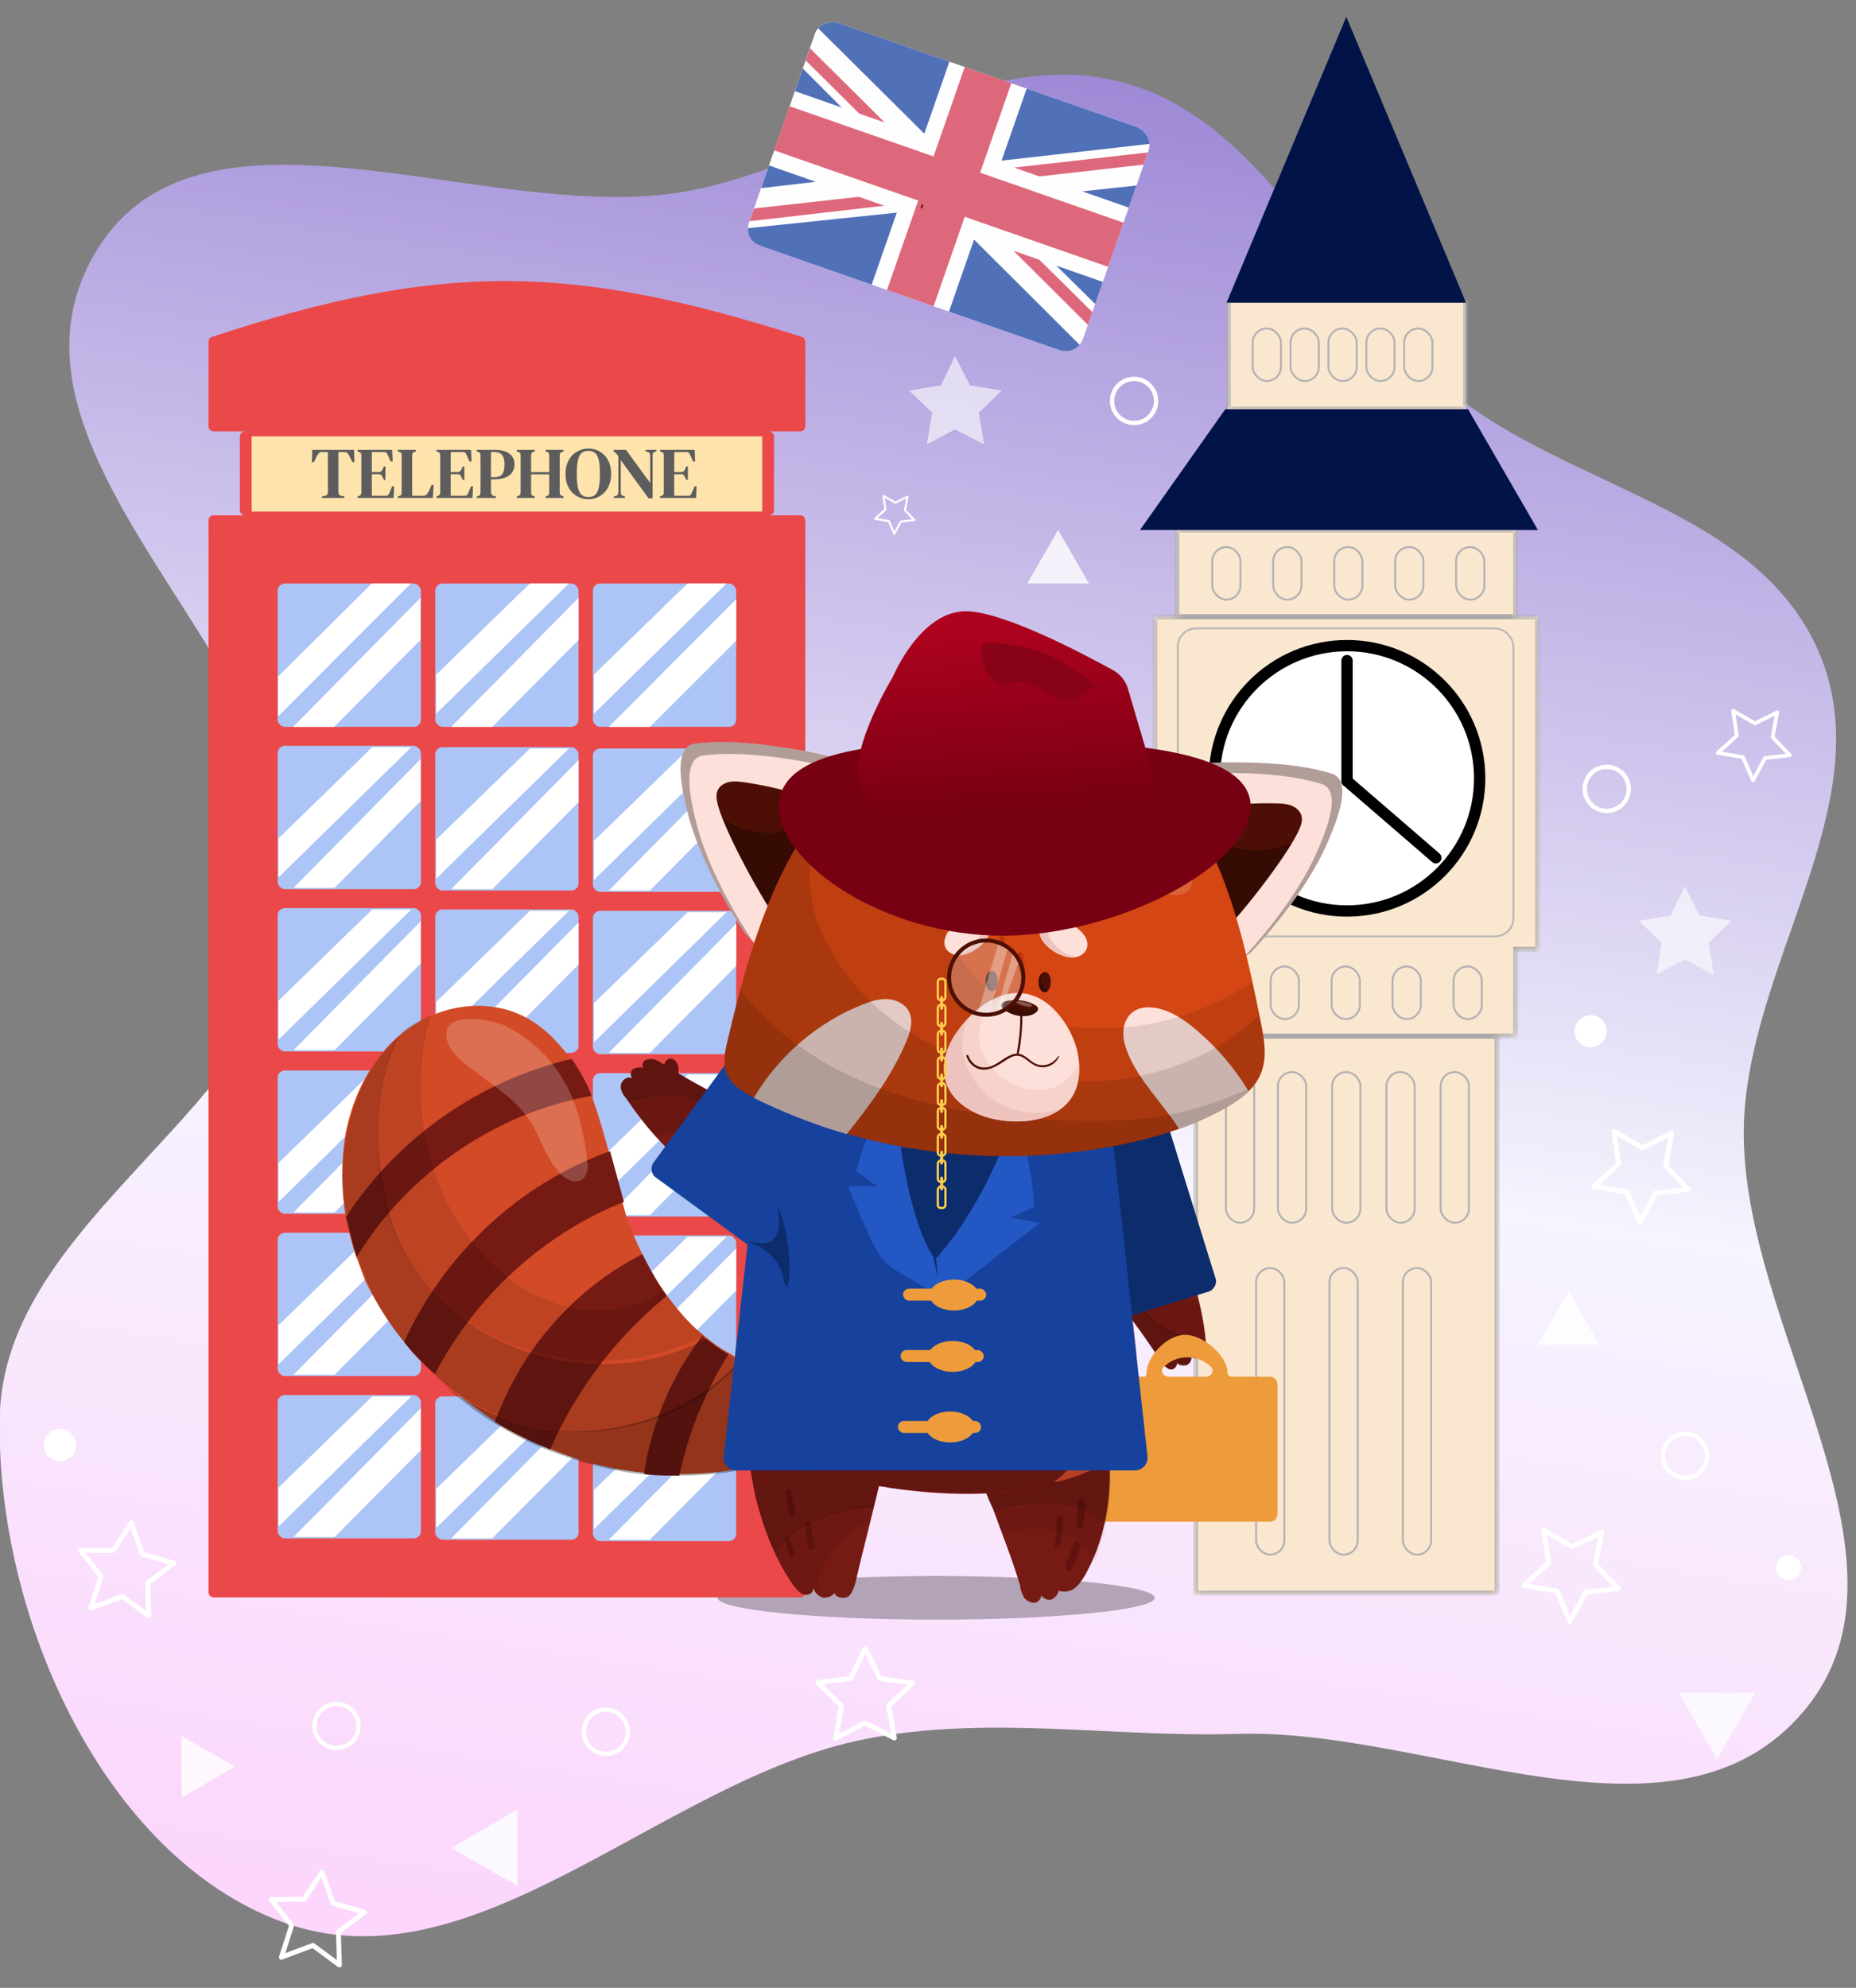 <svg width="297" height="318" viewBox="0 0 297 318" fill="none" xmlns="http://www.w3.org/2000/svg">
<rect x="0" y="0" width="297" height="318" fill="#808080" stroke="none"/>
<g clip-path="url(#clip0_690_11)">
<path fill-rule="evenodd" clip-rule="evenodd" d="M179.455 13.129C202.746 19.191 213.216 47.099 232.067 62.601C251.262 78.385 281.958 81.452 291.417 105.199C300.848 128.876 279.455 154.68 279.045 180.536C278.542 212.354 308.849 249.552 288.751 273.605C268.221 298.173 228.864 276.435 198.127 277.376C177.889 277.995 158.404 274.284 138.445 278.206C106.041 284.573 75.944 318.851 45.102 307.444C16.715 296.945 -0.53 258.96 -0.053 226.983C0.432 194.537 44.964 177.096 47.532 144.72C50.473 107.649 -2.954 73.917 14.666 41.45C30.844 11.64 77.493 36.166 109.422 30.678C133.484 26.543 155.946 7.01 179.455 13.129Z" fill="url(#paint0_linear_690_11)"/>
<ellipse cx="149.8" cy="255.606" rx="34.974" ry="3.49" fill="#B2A3B7"/>
<path fill-rule="evenodd" clip-rule="evenodd" d="M128.869 54.671C128.869 54.317 128.633 54.002 128.296 53.894C91.555 42.175 70.677 41.801 33.932 53.891C33.598 54.001 33.366 54.314 33.366 54.665V68.187C33.366 68.636 33.731 69 34.18 69H128.055C128.504 69 128.869 68.636 128.869 68.187V54.671ZM38.382 69.819C38.382 69.369 38.746 69.005 39.196 69.005H123.039C123.489 69.005 123.853 69.369 123.853 69.819V81.625C123.853 82.074 123.489 82.438 123.039 82.438H39.196C38.746 82.438 38.382 82.074 38.382 81.625V69.819ZM33.366 83.252C33.366 82.803 33.73 82.438 34.18 82.438H128.055C128.504 82.438 128.869 82.803 128.869 83.252V254.723C128.869 255.172 128.504 255.536 128.055 255.536H34.18C33.73 255.536 33.366 255.172 33.366 254.723V83.252Z" fill="#EB4849"/>
<rect x="44.426" y="93.348" width="22.933" height="22.933" rx="1.164" fill="#ACC5F6"/>
<rect x="69.65" y="93.348" width="22.933" height="22.933" rx="1.164" fill="#ACC5F6"/>
<rect x="94.875" y="93.348" width="22.933" height="22.933" rx="1.164" fill="#ACC5F6"/>
<rect x="44.426" y="119.31" width="22.933" height="22.933" rx="1.164" fill="#ACC5F6"/>
<rect x="69.65" y="119.527" width="22.933" height="22.933" rx="1.164" fill="#ACC5F6"/>
<rect x="94.875" y="119.744" width="22.933" height="22.933" rx="1.164" fill="#ACC5F6"/>
<rect x="44.426" y="145.274" width="22.933" height="22.933" rx="1.164" fill="#ACC5F6"/>
<rect x="69.65" y="145.491" width="22.933" height="22.933" rx="1.164" fill="#ACC5F6"/>
<rect x="94.875" y="145.707" width="22.933" height="22.933" rx="1.164" fill="#ACC5F6"/>
<rect x="44.426" y="171.244" width="22.933" height="22.933" rx="1.164" fill="#ACC5F6"/>
<rect x="69.65" y="171.459" width="22.933" height="22.933" rx="1.164" fill="#ACC5F6"/>
<rect x="94.875" y="171.676" width="22.933" height="22.933" rx="1.164" fill="#ACC5F6"/>
<rect x="44.426" y="197.206" width="22.933" height="22.933" rx="1.164" fill="#ACC5F6"/>
<rect x="69.65" y="197.423" width="22.933" height="22.933" rx="1.164" fill="#ACC5F6"/>
<rect x="94.875" y="197.639" width="22.933" height="22.933" rx="1.164" fill="#ACC5F6"/>
<rect x="44.426" y="223.169" width="22.933" height="22.933" rx="1.164" fill="#ACC5F6"/>
<rect x="69.65" y="223.385" width="22.933" height="22.933" rx="1.164" fill="#ACC5F6"/>
<rect x="94.875" y="223.603" width="22.933" height="22.933" rx="1.164" fill="#ACC5F6"/>
<path d="M44.504 108.224L59.493 93.348H65.739L44.504 114.6V108.224Z" fill="white"/>
<path d="M46.9 116.281L67.281 95.64V102.366L53.47 116.281H46.9Z" fill="white"/>
<path d="M69.806 107.921L84.795 93.348H91.041L69.806 114.167V107.921Z" fill="white"/>
<path d="M72.201 116.281L92.582 95.64V102.366L78.771 116.281H72.201Z" fill="white"/>
<path d="M95.03 107.921L110.02 93.348H116.265L95.03 114.167V107.921Z" fill="white"/>
<path d="M97.427 116.281L117.808 95.856V102.512L103.996 116.281H97.427Z" fill="white"/>
<path d="M44.582 134.1L59.571 119.527H65.817L44.582 140.346V134.1Z" fill="white"/>
<path d="M46.978 142.028L67.359 121.387V128.113L53.548 142.028H46.978Z" fill="white"/>
<path d="M69.806 134.317L84.795 119.744H91.041L69.806 140.563V134.317Z" fill="white"/>
<path d="M72.201 142.244L92.582 121.603V128.329L78.771 142.244H72.201Z" fill="white"/>
<path d="M95.03 134.534L110.02 119.961H116.265L95.03 140.78V134.534Z" fill="white"/>
<path d="M97.427 142.461L117.808 121.82V128.546L103.996 142.461H97.427Z" fill="white"/>
<path d="M44.582 160.064L59.571 145.491H65.817L44.582 166.31V160.064Z" fill="white"/>
<path d="M46.978 167.991L67.359 147.35V154.076L53.548 167.991H46.978Z" fill="white"/>
<path d="M69.806 160.28L84.795 145.707H91.041L69.806 166.526V160.28Z" fill="white"/>
<path d="M72.201 168.208L92.582 147.567V154.293L78.771 168.208H72.201Z" fill="white"/>
<path d="M95.03 160.497L110.02 145.924H116.265L95.03 166.743V160.497Z" fill="white"/>
<path d="M97.427 168.424L117.808 147.783V154.509L103.996 168.424H97.427Z" fill="white"/>
<path d="M44.582 186.032L59.571 171.459H65.817L44.582 192.278V186.032Z" fill="white"/>
<path d="M46.978 193.959L67.359 173.318V180.044L53.548 193.959H46.978Z" fill="white"/>
<path d="M69.806 186.249L84.795 171.676H91.041L69.806 192.495V186.249Z" fill="white"/>
<path d="M72.201 194.177L92.582 173.536V180.262L78.771 194.177H72.201Z" fill="white"/>
<path d="M95.03 186.466L110.02 171.893H116.265L95.03 192.712V186.466Z" fill="white"/>
<path d="M97.427 194.392L117.808 173.751V180.477L103.996 194.392H97.427Z" fill="white"/>
<path d="M44.582 211.996L59.571 197.423H65.817L44.582 218.242V211.996Z" fill="white"/>
<path d="M46.978 219.923L67.359 199.282V206.008L53.548 219.923H46.978Z" fill="white"/>
<path d="M69.806 212.212L84.795 197.639H91.041L69.806 218.458V212.212Z" fill="white"/>
<path d="M72.201 220.139L92.582 199.498V206.224L78.771 220.139H72.201Z" fill="white"/>
<path d="M95.03 212.429L110.02 197.856H116.265L95.03 218.675V212.429Z" fill="white"/>
<path d="M97.427 220.356L117.808 199.716V206.442L103.996 220.356H97.427Z" fill="white"/>
<path d="M44.582 237.959L59.571 223.385H65.817L44.582 244.204V237.959Z" fill="white"/>
<path d="M46.978 245.885L67.359 225.244V231.97L53.548 245.885H46.978Z" fill="white"/>
<path d="M69.806 238.176L84.795 223.603H91.041L69.806 244.422V238.176Z" fill="white"/>
<path d="M72.201 246.103L92.582 225.462V232.188L78.771 246.103H72.201Z" fill="white"/>
<path d="M95.03 238.392L110.02 223.819H116.265L95.03 244.638V238.392Z" fill="white"/>
<path d="M97.427 246.319L117.808 225.678V232.404L103.996 246.319H97.427Z" fill="white"/>
<rect x="40.268" y="69.797" width="81.7" height="12.034" fill="#FFE3AD"/>
<path d="M51.519 79.663V79.418L51.984 79.325C52.31 79.255 52.473 79.065 52.473 78.754V75.576C52.473 75.032 52.473 74.489 52.473 73.945C52.473 73.402 52.469 72.859 52.462 72.315H51.542C51.293 72.315 51.111 72.381 50.995 72.513C50.878 72.645 50.762 72.832 50.645 73.072L50.238 73.934H49.912L49.97 71.966H56.654L56.712 73.934H56.386L55.978 73.072C55.862 72.832 55.745 72.645 55.629 72.513C55.512 72.381 55.33 72.315 55.081 72.315H54.15V78.754C54.15 79.073 54.313 79.263 54.639 79.325L55.117 79.418V79.663H51.519ZM57.213 79.663V79.418L57.446 79.337C57.585 79.298 57.682 79.232 57.737 79.139C57.791 79.038 57.822 78.902 57.83 78.731V72.874C57.822 72.711 57.795 72.587 57.748 72.501C57.702 72.408 57.605 72.338 57.457 72.292L57.213 72.21V71.966H62.755L62.837 73.829H62.511L62.045 72.781C61.983 72.633 61.913 72.521 61.835 72.443C61.758 72.358 61.641 72.315 61.486 72.315H59.507C59.499 72.796 59.495 73.293 59.495 73.806C59.495 74.31 59.495 74.881 59.495 75.517H60.648C60.803 75.517 60.919 75.478 60.997 75.401C61.082 75.316 61.16 75.203 61.23 75.063L61.428 74.621H61.684V76.775H61.428L61.218 76.332C61.156 76.193 61.086 76.08 61.009 75.995C60.931 75.909 60.815 75.867 60.659 75.867H59.495C59.495 76.426 59.495 76.907 59.495 77.311C59.495 77.714 59.495 78.075 59.495 78.393C59.503 78.704 59.507 79.01 59.507 79.313H61.742C61.897 79.313 62.018 79.275 62.103 79.197C62.188 79.111 62.258 78.995 62.313 78.847L62.743 77.8H63.07L62.988 79.663H57.213ZM63.66 79.663V79.418L63.893 79.348C64.056 79.294 64.161 79.224 64.207 79.139C64.254 79.046 64.277 78.917 64.277 78.754V72.862C64.277 72.707 64.254 72.587 64.207 72.501C64.161 72.408 64.06 72.335 63.905 72.28L63.66 72.21V71.966H66.548V72.21L66.326 72.28C66.179 72.335 66.078 72.408 66.024 72.501C65.977 72.595 65.954 72.723 65.954 72.886V79.313H67.666C67.93 79.313 68.127 79.247 68.259 79.115C68.391 78.983 68.516 78.793 68.632 78.545L69.063 77.578H69.389L69.272 79.663H63.66ZM69.835 79.663V79.418L70.067 79.337C70.207 79.298 70.304 79.232 70.359 79.139C70.413 79.038 70.444 78.902 70.452 78.731V72.874C70.444 72.711 70.417 72.587 70.37 72.501C70.324 72.408 70.227 72.338 70.079 72.292L69.835 72.21V71.966H75.377L75.459 73.829H75.133L74.667 72.781C74.605 72.633 74.535 72.521 74.457 72.443C74.38 72.358 74.263 72.315 74.108 72.315H72.128C72.121 72.796 72.117 73.293 72.117 73.806C72.117 74.31 72.117 74.881 72.117 75.517H73.269C73.425 75.517 73.541 75.478 73.619 75.401C73.704 75.316 73.782 75.203 73.852 75.063L74.05 74.621H74.306V76.775H74.05L73.84 76.332C73.778 76.193 73.708 76.08 73.63 75.995C73.553 75.909 73.436 75.867 73.281 75.867H72.117C72.117 76.426 72.117 76.907 72.117 77.311C72.117 77.714 72.117 78.075 72.117 78.393C72.124 78.704 72.128 79.01 72.128 79.313H74.364C74.519 79.313 74.64 79.275 74.725 79.197C74.81 79.111 74.88 78.995 74.935 78.847L75.365 77.8H75.692L75.61 79.663H69.835ZM76.282 79.663V79.418L76.515 79.36C76.67 79.313 76.771 79.243 76.818 79.15C76.864 79.057 76.887 78.929 76.887 78.766C76.895 78.323 76.899 77.877 76.899 77.427C76.899 76.969 76.899 76.511 76.899 76.053V75.576C76.899 75.125 76.899 74.675 76.899 74.225C76.899 73.775 76.895 73.324 76.887 72.874C76.887 72.711 76.86 72.587 76.806 72.501C76.759 72.408 76.658 72.335 76.503 72.28L76.282 72.21V71.966H79.088C80.222 71.966 81.044 72.179 81.557 72.606C82.077 73.025 82.337 73.581 82.337 74.271C82.337 74.706 82.228 75.11 82.011 75.482C81.801 75.847 81.452 76.138 80.963 76.356C80.474 76.573 79.814 76.682 78.983 76.682H78.564C78.564 77.008 78.564 77.345 78.564 77.695C78.564 78.036 78.568 78.386 78.576 78.743C78.576 79.061 78.719 79.255 79.007 79.325L79.356 79.418V79.663H76.282ZM78.564 76.344H79.053C79.441 76.344 79.756 76.286 79.996 76.169C80.245 76.045 80.427 75.836 80.544 75.541C80.668 75.246 80.73 74.838 80.73 74.318C80.73 73.798 80.664 73.394 80.532 73.107C80.408 72.812 80.218 72.606 79.962 72.49C79.705 72.366 79.387 72.304 79.007 72.304H78.576C78.568 72.839 78.564 73.383 78.564 73.934C78.564 74.477 78.564 75.024 78.564 75.576V76.344ZM82.695 79.663V79.418L82.916 79.348C83.072 79.294 83.177 79.224 83.231 79.139C83.285 79.046 83.312 78.921 83.312 78.766V72.874C83.312 72.719 83.285 72.595 83.231 72.501C83.184 72.408 83.083 72.335 82.928 72.28L82.695 72.21V71.966H85.571V72.21L85.373 72.269C85.226 72.323 85.125 72.397 85.071 72.49C85.016 72.575 84.989 72.696 84.989 72.851V75.529H87.888V72.851C87.888 72.696 87.861 72.575 87.807 72.49C87.753 72.397 87.648 72.323 87.493 72.269L87.306 72.21V71.966H90.182V72.21L89.961 72.28C89.814 72.335 89.709 72.408 89.647 72.501C89.592 72.587 89.565 72.707 89.565 72.862V78.766C89.565 78.921 89.592 79.046 89.647 79.139C89.709 79.224 89.814 79.294 89.961 79.348L90.182 79.418V79.663H87.306V79.418L87.493 79.36C87.648 79.305 87.753 79.236 87.807 79.15C87.861 79.057 87.888 78.933 87.888 78.778V75.878H84.989V78.778C84.989 78.933 85.016 79.057 85.071 79.15C85.133 79.236 85.237 79.305 85.385 79.36L85.571 79.418V79.663H82.695ZM94.151 79.861C93.678 79.861 93.224 79.775 92.789 79.604C92.354 79.434 91.962 79.181 91.613 78.847C91.272 78.506 91 78.083 90.798 77.578C90.596 77.074 90.495 76.484 90.495 75.808C90.495 75.149 90.596 74.566 90.798 74.062C91 73.557 91.272 73.134 91.613 72.793C91.962 72.451 92.354 72.195 92.789 72.024C93.232 71.846 93.686 71.756 94.151 71.756C94.617 71.756 95.067 71.842 95.502 72.013C95.945 72.183 96.337 72.439 96.678 72.781C97.02 73.115 97.291 73.534 97.493 74.038C97.695 74.543 97.796 75.133 97.796 75.808C97.796 76.468 97.695 77.05 97.493 77.555C97.291 78.06 97.02 78.483 96.678 78.824C96.337 79.166 95.948 79.426 95.514 79.604C95.079 79.775 94.625 79.861 94.151 79.861ZM94.151 79.511C94.594 79.511 94.951 79.399 95.223 79.174C95.494 78.941 95.692 78.552 95.817 78.009C95.941 77.466 96.003 76.732 96.003 75.808C96.003 74.885 95.941 74.155 95.817 73.619C95.692 73.076 95.494 72.692 95.223 72.467C94.951 72.234 94.594 72.117 94.151 72.117C93.717 72.117 93.36 72.234 93.08 72.467C92.808 72.692 92.611 73.076 92.486 73.619C92.362 74.155 92.3 74.885 92.3 75.808C92.3 76.732 92.362 77.466 92.486 78.009C92.611 78.552 92.808 78.941 93.08 79.174C93.36 79.399 93.717 79.511 94.151 79.511ZM98.22 79.663V79.418L98.558 79.325C98.705 79.286 98.806 79.212 98.861 79.104C98.923 78.995 98.954 78.863 98.954 78.708V73.072C98.884 72.925 98.822 72.816 98.767 72.746C98.721 72.668 98.67 72.603 98.616 72.548C98.562 72.494 98.488 72.432 98.395 72.362L98.185 72.21V71.966H100.176L104.042 77.252V72.932C104.042 72.777 104.015 72.641 103.961 72.525C103.914 72.408 103.813 72.331 103.658 72.292L103.308 72.21V71.966H105.043V72.21L104.752 72.292C104.605 72.338 104.512 72.42 104.473 72.537C104.442 72.645 104.426 72.777 104.426 72.932V79.709H103.774L99.338 73.608V78.696C99.338 78.859 99.361 78.995 99.408 79.104C99.454 79.212 99.551 79.286 99.699 79.325L100.013 79.418V79.663H98.22ZM105.608 79.663V79.418L105.841 79.337C105.981 79.298 106.078 79.232 106.132 79.139C106.186 79.038 106.217 78.902 106.225 78.731V72.874C106.217 72.711 106.19 72.587 106.144 72.501C106.097 72.408 106 72.338 105.853 72.292L105.608 72.21V71.966H111.151L111.232 73.829H110.906L110.44 72.781C110.378 72.633 110.308 72.521 110.231 72.443C110.153 72.358 110.037 72.315 109.881 72.315H107.902C107.894 72.796 107.89 73.293 107.89 73.806C107.89 74.31 107.89 74.881 107.89 75.517H109.043C109.198 75.517 109.315 75.478 109.392 75.401C109.478 75.316 109.555 75.203 109.625 75.063L109.823 74.621H110.079V76.775H109.823L109.614 76.332C109.551 76.193 109.482 76.08 109.404 75.995C109.326 75.909 109.21 75.867 109.055 75.867H107.89C107.89 76.426 107.89 76.907 107.89 77.311C107.89 77.714 107.89 78.075 107.89 78.393C107.898 78.704 107.902 79.01 107.902 79.313H110.138C110.293 79.313 110.413 79.275 110.498 79.197C110.584 79.111 110.654 78.995 110.708 78.847L111.139 77.8H111.465L111.383 79.663H105.608Z" fill="#5D5D5D"/>
<mask id="path-60-inside-1_690_11" fill="white">
<path fill-rule="evenodd" clip-rule="evenodd" d="M196.546 48.039H234.556V65.466H196.546V48.039ZM242.549 84.781H188.322V98.661H242.549V84.781ZM242.549 151.876H246.097V98.662H184.773V151.876H188.322V165.756H242.549V151.876ZM191.311 165.756H239.558V254.888H191.311V165.756Z"/>
</mask>
<path fill-rule="evenodd" clip-rule="evenodd" d="M196.546 48.039H234.556V65.466H196.546V48.039ZM242.549 84.781H188.322V98.661H242.549V84.781ZM242.549 151.876H246.097V98.662H184.773V151.876H188.322V165.756H242.549V151.876ZM191.311 165.756H239.558V254.888H191.311V165.756Z" fill="#FAE7D0"/>
<path d="M234.556 48.039H234.962V47.632H234.556V48.039ZM196.546 48.039V47.632H196.14V48.039H196.546ZM234.556 65.466V65.872H234.962V65.466H234.556ZM196.546 65.466H196.14V65.872H196.546V65.466ZM188.322 84.781V84.374H187.915V84.781H188.322ZM242.549 84.781H242.956V84.374H242.549V84.781ZM188.322 98.661H187.915V99.068H188.322V98.661ZM242.549 98.661V99.068H242.956V98.661H242.549ZM246.097 151.876V152.283H246.504V151.876H246.097ZM242.549 151.876V151.469H242.143V151.876H242.549ZM246.097 98.662H246.504V98.255H246.097V98.662ZM184.773 98.662V98.255H184.367V98.662H184.773ZM184.773 151.876H184.367V152.283H184.773V151.876ZM188.322 151.876H188.728V151.469H188.322V151.876ZM188.322 165.756H187.915V166.163H188.322V165.756ZM242.549 165.756V166.163H242.956V165.756H242.549ZM239.558 165.756H239.965V165.349H239.558V165.756ZM191.311 165.756V165.349H190.904V165.756H191.311ZM239.558 254.888V255.295H239.965V254.888H239.558ZM191.311 254.888H190.904V255.295H191.311V254.888ZM234.556 47.632H196.546V48.446H234.556V47.632ZM234.962 65.466V48.039H234.149V65.466H234.962ZM196.546 65.872H234.556V65.059H196.546V65.872ZM196.14 48.039V65.466H196.953V48.039H196.14ZM188.322 85.188H242.549V84.374H188.322V85.188ZM188.728 98.661V84.781H187.915V98.661H188.728ZM242.549 98.255H188.322V99.068H242.549V98.255ZM242.143 84.781V98.661H242.956V84.781H242.143ZM246.097 151.469H242.549V152.283H246.097V151.469ZM245.69 98.662V151.876H246.504V98.662H245.69ZM184.773 99.068H246.097V98.255H184.773V99.068ZM185.18 151.876V98.662H184.367V151.876H185.18ZM188.322 151.469H184.773V152.283H188.322V151.469ZM187.915 151.876V165.756H188.728V151.876H187.915ZM188.322 166.163H242.549V165.349H188.322V166.163ZM242.956 165.756V151.876H242.143V165.756H242.956ZM239.558 165.349H191.311V166.163H239.558V165.349ZM239.965 254.888V165.756H239.151V254.888H239.965ZM191.311 255.295H239.558V254.481H191.311V255.295ZM190.904 165.756V254.888H191.718V165.756H190.904Z" fill="#A9A9A9" mask="url(#path-60-inside-1_690_11)"/>
<path d="M215.436 2.688L234.6 48.426H196.271L215.436 2.688Z" fill="#021348"/>
<path d="M196.067 65.466H234.922L246.097 84.781H182.43L196.067 65.466Z" fill="#021348"/>
<circle cx="215.552" cy="124.51" r="20.539" fill="white"/>
<path d="M215.553 124.956V105.676" stroke="black" stroke-width="1.808" stroke-linecap="round"/>
<path d="M215.552 124.956L229.768 137.23" stroke="black" stroke-width="1.808" stroke-linecap="round"/>
<circle cx="215.553" cy="124.509" r="21.225" stroke="black" stroke-width="1.808"/>
<rect x="196.172" y="171.499" width="4.521" height="24.11" rx="2.261" stroke="#B2B2B2" stroke-width="0.308"/>
<rect x="204.494" y="171.499" width="4.521" height="24.11" rx="2.261" stroke="#B2B2B2" stroke-width="0.308"/>
<rect x="201.001" y="202.853" width="4.521" height="45.848" rx="2.261" stroke="#B2B2B2" stroke-width="0.308"/>
<rect x="213.174" y="171.499" width="4.521" height="24.11" rx="2.261" stroke="#B2B2B2" stroke-width="0.308"/>
<rect x="212.746" y="202.853" width="4.521" height="45.848" rx="2.261" stroke="#B2B2B2" stroke-width="0.308"/>
<rect x="221.855" y="171.499" width="4.521" height="24.11" rx="2.261" stroke="#B2B2B2" stroke-width="0.308"/>
<rect x="224.491" y="202.853" width="4.521" height="45.848" rx="2.261" stroke="#B2B2B2" stroke-width="0.308"/>
<rect x="230.536" y="171.499" width="4.521" height="24.11" rx="2.261" stroke="#B2B2B2" stroke-width="0.308"/>
<rect x="193.577" y="154.613" width="4.521" height="8.407" rx="2.261" stroke="#B2B2B2" stroke-width="0.308"/>
<rect x="203.333" y="154.613" width="4.521" height="8.407" rx="2.261" stroke="#B2B2B2" stroke-width="0.308"/>
<rect x="213.088" y="154.613" width="4.521" height="8.407" rx="2.261" stroke="#B2B2B2" stroke-width="0.308"/>
<rect x="222.844" y="154.613" width="4.521" height="8.407" rx="2.261" stroke="#B2B2B2" stroke-width="0.308"/>
<rect x="232.599" y="154.613" width="4.521" height="8.407" rx="2.261" stroke="#B2B2B2" stroke-width="0.308"/>
<rect x="193.983" y="87.517" width="4.521" height="8.407" rx="2.261" stroke="#B2B2B2" stroke-width="0.308"/>
<rect x="203.739" y="87.517" width="4.521" height="8.407" rx="2.261" stroke="#B2B2B2" stroke-width="0.308"/>
<rect x="213.495" y="87.517" width="4.521" height="8.407" rx="2.261" stroke="#B2B2B2" stroke-width="0.308"/>
<rect x="223.251" y="87.517" width="4.521" height="8.407" rx="2.261" stroke="#B2B2B2" stroke-width="0.308"/>
<rect x="233.006" y="87.517" width="4.521" height="8.407" rx="2.261" stroke="#B2B2B2" stroke-width="0.308"/>
<rect x="200.458" y="52.549" width="4.521" height="8.407" rx="2.261" stroke="#B2B2B2" stroke-width="0.308"/>
<rect x="206.519" y="52.549" width="4.521" height="8.407" rx="2.261" stroke="#B2B2B2" stroke-width="0.308"/>
<rect x="212.58" y="52.549" width="4.521" height="8.407" rx="2.261" stroke="#B2B2B2" stroke-width="0.308"/>
<rect x="218.64" y="52.549" width="4.521" height="8.407" rx="2.261" stroke="#B2B2B2" stroke-width="0.308"/>
<rect x="224.701" y="52.549" width="4.521" height="8.407" rx="2.261" stroke="#B2B2B2" stroke-width="0.308"/>
<rect x="188.475" y="100.525" width="53.705" height="49.273" rx="2.925" stroke="#BBB9B6" stroke-width="0.308"/>
<path d="M55.321 194.737C55.813 196.951 56.305 199.165 57.043 201.133C57.535 202.363 58.027 203.839 58.519 205.069C60.241 208.513 62.209 211.71 64.668 214.662C66.144 216.63 67.866 218.352 69.588 219.828C71.064 221.304 72.786 222.78 74.508 224.01C76.23 225.24 77.706 226.47 79.428 227.454C82.133 229.175 85.331 230.651 88.283 231.881C92.957 233.849 97.877 235.079 102.796 235.571C103.042 235.571 103.042 235.571 103.288 235.571C105.256 235.817 106.978 235.817 108.946 235.817C117.31 235.817 125.427 233.849 132.807 230.159C133.299 226.962 133.299 223.764 133.791 220.566C127.887 221.304 121.737 219.582 116.572 216.384C115.096 215.646 113.866 214.662 112.636 213.678L112.39 213.432C110.176 211.71 108.454 209.497 106.732 207.283C105.256 205.315 104.026 203.101 102.796 200.641C101.812 198.673 101.074 196.951 100.336 194.983C100.09 193.999 99.844 193.262 99.599 192.278C98.861 189.572 98.123 186.866 97.385 184.16C96.647 181.454 95.909 178.748 94.925 176.043C94.925 175.797 94.679 175.797 94.679 175.551C93.941 173.583 92.711 171.369 91.481 169.647C89.021 166.203 86.069 163.251 81.888 161.775C75.984 159.807 69.342 161.283 64.422 165.219C59.503 169.155 56.551 175.059 55.321 181.208C54.583 185.636 54.583 190.31 55.321 194.737Z" fill="#D34A27"/>
<path d="M103.043 235.817C105.011 236.063 106.733 236.063 108.701 236.063C110.177 229.176 112.882 222.534 116.572 216.631C115.096 215.893 113.866 214.909 112.636 213.925L112.39 213.679C107.471 220.074 104.273 227.7 103.043 235.817Z" fill="#761A14"/>
<path d="M79.183 227.453C81.888 229.175 85.086 230.651 88.038 231.881C92.22 222.288 98.615 213.924 106.733 207.283C105.257 205.315 104.027 203.101 102.797 200.641C96.894 203.593 91.482 208.021 87.3 213.186C83.856 217.368 81.15 222.288 79.183 227.453Z" fill="#761A14"/>
<path d="M64.668 214.663C66.144 216.631 67.866 218.352 69.588 219.828C75.983 207.529 86.807 197.444 99.844 192.278C99.106 189.572 98.368 186.866 97.63 184.16C83.117 189.326 71.064 200.641 64.668 214.663Z" fill="#761A14"/>
<path d="M55.322 194.738L57.044 201.133C65.162 187.85 79.183 178.011 94.68 175.305C93.942 173.337 92.712 171.123 91.482 169.401C76.723 172.845 63.686 181.947 55.322 194.738Z" fill="#761A14"/>
<g opacity="0.3">
<path d="M118.294 217.614C122.967 220.074 128.379 221.304 133.545 220.812C133.053 224.01 133.053 227.207 132.561 230.405C125.181 234.341 116.818 236.063 108.7 236.063C106.732 236.063 105.01 236.063 103.042 235.817C102.796 235.817 102.796 235.817 102.55 235.817C97.631 235.325 92.711 233.849 88.037 232.127C84.84 230.897 81.888 229.421 79.182 227.699C77.46 226.715 75.738 225.486 74.262 224.256C73.032 223.272 71.802 222.288 70.572 221.304C75.492 224.994 81.15 227.699 87.299 228.683C98.615 230.159 111.16 225.978 118.294 217.614Z" fill="#010101"/>
</g>
<g opacity="0.1">
<path d="M63.439 165.957C63.685 165.711 64.177 165.465 64.423 164.973C65.899 163.743 67.374 163.005 69.096 162.267C68.605 163.497 68.359 164.481 68.112 165.711C65.653 178.995 69.096 193.262 79.182 202.609C85.578 208.759 95.171 211.711 103.534 208.021C104.518 207.529 105.256 207.037 105.994 206.545C106.24 206.791 106.24 207.037 106.486 207.037C108.208 209.251 109.93 211.465 112.144 213.187L112.39 213.433C112.39 213.433 112.636 213.433 112.636 213.679C108.208 215.892 103.534 217.368 98.615 217.614C82.872 218.844 66.145 209.743 61.717 193.262C59.749 184.406 59.749 174.321 63.439 165.957Z" fill="#010101"/>
</g>
<g opacity="0.2">
<path d="M55.567 180.962C56.797 175.304 59.257 169.892 63.685 165.957C59.749 174.32 59.749 184.406 62.209 193.753C66.39 209.988 83.364 219.336 99.107 218.106C103.78 217.86 108.7 216.384 113.128 214.17C114.358 215.154 115.588 215.892 116.818 216.876C117.31 217.122 118.048 217.614 118.539 217.86C111.406 226.223 98.861 230.405 87.791 228.683C81.396 227.699 75.738 224.993 71.064 221.304C70.326 220.566 69.834 220.32 69.588 219.828C67.866 218.106 66.144 216.384 64.668 214.662C62.209 211.71 60.241 208.512 58.765 205.068C58.273 203.839 57.535 202.363 57.289 201.133C56.551 199.165 56.059 196.951 55.567 194.737C54.583 190.309 54.583 185.636 55.567 180.962Z" fill="#010101"/>
</g>
<g opacity="0.2">
<path d="M83.611 165.711C86.808 167.925 89.268 170.877 90.99 174.321C92.712 177.765 93.45 181.7 93.942 185.39C93.942 186.128 94.188 186.62 93.942 187.358C93.696 188.096 93.45 188.588 92.958 188.834C91.728 189.326 90.498 188.588 89.76 187.85C87.3 185.39 86.562 181.946 84.594 178.995C81.889 175.059 77.461 172.845 73.771 169.647C72.787 168.663 71.803 167.679 71.557 166.449C70.327 161.529 78.199 163.005 80.659 163.989C81.397 164.481 82.627 164.973 83.611 165.711Z" fill="white"/>
</g>
<path d="M118.539 223.574C119.056 228.739 119.83 234.162 120.863 239.327C122.154 244.491 123.962 249.398 127.061 253.788C127.577 254.304 127.836 254.821 128.61 255.079C129.385 255.337 130.16 254.821 130.16 254.046C130.418 254.821 130.934 255.337 131.709 255.595C132.484 255.595 133.258 255.337 133.517 254.821C133.775 255.595 135.066 255.854 135.841 255.337C136.357 254.821 136.616 254.046 136.874 253.271C138.165 247.59 139.714 241.909 141.006 236.228C133 232.354 125.511 228.481 118.539 223.574Z" fill="#761A14"/>
<path d="M127.062 248.365C126.804 247.59 126.545 246.815 126.287 246.04C126.029 245.782 125.512 245.782 125.771 246.299C125.771 247.073 126.029 247.848 126.287 248.623C126.287 249.398 127.062 249.139 127.062 248.365Z" fill="#62120F"/>
<path d="M127.319 241.909C127.061 240.876 126.802 239.585 126.544 238.552C126.544 238.035 125.77 238.294 125.77 238.552C125.77 239.585 126.028 240.876 126.286 241.909C126.286 242.942 127.319 242.684 127.319 241.909Z" fill="#62120F"/>
<path d="M130.418 247.332C130.159 246.041 129.901 245.008 129.643 243.717C129.643 243.2 128.868 243.458 128.868 243.975C129.126 245.266 129.126 246.299 129.385 247.59C129.643 248.107 130.676 247.848 130.418 247.332Z" fill="#62120F"/>
<g opacity="0.07">
<path d="M123.962 248.106C124.737 249.914 125.77 251.98 127.061 253.529C127.577 254.046 127.835 254.562 128.61 254.82C129.385 255.079 130.16 254.562 130.16 253.787C130.16 254.046 130.418 254.562 130.676 254.82C130.934 249.914 134.55 245.524 138.94 243.458C139.198 242.425 139.456 241.65 139.714 240.617C133.775 241.134 127.835 243.2 123.962 248.106Z" fill="#010101"/>
</g>
<g opacity="0.15">
<path d="M141.006 235.97C133.258 232.354 125.77 228.481 118.539 223.574C119.056 228.739 119.83 234.162 120.863 239.327C121.638 242.425 122.671 245.524 123.962 248.365C127.836 243.458 133.775 241.392 139.714 241.134C140.231 239.327 140.489 237.519 141.006 235.97Z" fill="#010101"/>
</g>
<path d="M167.442 195.645C174.27 202.072 180.329 209.457 185.58 217.456C186.001 218.109 186.423 218.763 187.152 219.033C187.882 219.303 188.652 218.344 188.23 217.69C188.306 218.382 189.189 218.46 189.881 218.384C190.381 218.155 190.842 217.579 190.575 216.733C190.842 217.579 192.034 217.274 192.496 216.698C192.958 216.122 193.036 215.239 192.96 214.547C191.712 201.561 184.586 189.218 174.11 181.442C171.644 186.086 169.524 190.693 167.442 195.645Z" fill="#761A14"/>
<path d="M175.925 199.616C175.541 199.308 174.926 200.076 175.309 200.384C176.46 201.307 177.074 202.115 177.917 203.422C178.147 203.922 179.146 203.463 178.916 202.963C178.419 201.618 177.23 200.348 175.925 199.616Z" fill="#62120F"/>
<path d="M176.317 195.199C177.122 196.161 177.927 197.122 178.886 197.892C179.462 198.354 180.078 197.587 179.656 196.933C178.851 195.971 177.892 195.202 177.124 194.586C176.549 194.124 175.741 194.737 176.317 195.199Z" fill="#62120F"/>
<path d="M180.878 201.698C181.721 203.005 182.564 204.313 183.061 205.658C183.483 206.312 184.482 205.852 184.061 205.199C183.372 203.699 182.682 202.2 181.493 200.93C181.264 200.431 180.456 201.044 180.878 201.698Z" fill="#62120F"/>
<g opacity="0.2">
<path d="M182.49 208.733C178.045 201.696 175.638 192.51 177.917 184.562C176.574 183.484 175.385 182.214 173.889 181.328C171.806 186.281 169.495 190.734 167.412 195.686C174.241 202.112 180.299 209.498 185.55 217.496C185.971 218.15 186.393 218.804 187.122 219.074C187.66 219.19 188.468 218.577 188.238 218.077C188.238 218.077 188.046 217.923 188.2 217.731C188.2 217.731 188.392 217.885 188.238 218.077C188.468 218.577 189.351 218.655 189.851 218.425C190.351 218.195 190.813 217.62 190.583 217.12C190.813 217.62 192.004 217.314 192.466 216.739C192.928 216.163 193.006 215.28 192.93 214.588C188.821 213.813 184.828 212.501 182.49 208.733Z" fill="#010101"/>
</g>
<g opacity="0.1">
<path d="M184.613 204.437C180.779 199.783 178.217 192.365 179.493 186.45C178.918 185.988 178.496 185.335 177.921 184.873C175.642 192.822 178.086 202.353 182.493 209.044C184.639 212.658 188.672 214.301 192.744 214.73C192.67 212.464 192.403 210.058 191.638 207.867C188.834 207.824 186.454 206.86 184.613 204.437Z" fill="#010101"/>
</g>
<path fill-rule="evenodd" clip-rule="evenodd" d="M196.417 219.548C196.421 219.903 196.684 220.231 197.039 220.231H203.208C203.882 220.231 204.428 220.778 204.428 221.452V242.214C204.428 242.889 203.882 243.435 203.208 243.435H176.629C175.955 243.435 175.408 242.889 175.408 242.214V221.452C175.408 220.778 175.955 220.231 176.629 220.231H183.035C183.276 220.231 183.458 220.015 183.456 219.773C183.426 217.03 186.72 213.57 189.589 213.539C192.458 213.507 196.387 216.805 196.417 219.548ZM192.975 220.231C193.849 220.231 194.41 219.334 193.8 218.708C192.839 217.723 191.464 217.113 189.944 217.13C188.467 217.146 187.14 217.75 186.205 218.707C185.593 219.332 186.155 220.231 187.029 220.231H192.975Z" fill="#EE9C3B"/>
<path d="M172.851 214.186C173.079 214.649 173.307 215.113 173.304 215.69C175.122 220.552 176.709 225.527 177.256 230.727C178.137 237.777 177.283 245.394 173.781 251.725C173.314 252.531 172.847 253.337 172.035 254.025C171.222 254.713 170.067 254.706 169.376 254.471C169.372 255.048 168.792 255.622 168.328 255.85C167.865 256.079 167.173 255.843 166.599 255.263C166.596 255.84 166.015 256.414 165.438 256.41C164.86 256.407 164.055 255.94 163.826 255.477C163.598 255.014 163.256 254.319 163.259 253.741C162.015 249.461 160.421 245.64 158.944 241.474C158.146 239.852 157.579 238.116 156.78 236.495C160.749 229.358 164.718 222.222 168.688 215.085C169.504 213.82 170.206 212.322 171.022 211.057C171.71 211.869 172.28 213.028 172.851 214.186Z" fill="#761A14"/>
<path d="M171.732 246.978C171.496 247.669 171.261 248.361 171.026 249.052C170.791 249.744 170.442 250.204 170.552 251.013C170.667 251.245 171.012 251.362 171.244 251.248C171.707 251.02 171.828 250.097 172.178 249.637C172.413 248.945 172.648 248.254 172.883 247.562C173.004 246.639 171.967 246.286 171.732 246.978Z" fill="#62120F"/>
<path d="M172.465 240.284C172.458 241.439 172.333 242.939 172.326 244.094C172.323 244.672 173.015 244.907 173.25 244.215C173.488 242.946 173.727 241.677 173.62 240.291C173.623 239.713 172.586 239.361 172.465 240.284Z" fill="#62120F"/>
<path d="M168.983 243.15C169.093 243.959 169.09 244.537 168.969 245.46C168.966 246.037 168.73 246.729 168.727 247.306C168.841 247.538 169.187 247.656 169.418 247.541C170.234 246.276 170.131 244.312 170.024 242.925C170.145 242.002 169.104 242.227 168.983 243.15Z" fill="#62120F"/>
<g opacity="0.07">
<path d="M176.945 244.122C172.696 240.169 165.189 240.125 159.287 242.168C159.744 243.095 160.083 244.367 160.539 245.294C165.746 243.593 171.631 244.436 175.296 249.54C175.884 247.811 176.472 246.082 176.945 244.122Z" fill="#010101"/>
</g>
<g opacity="0.15">
<path d="M170.795 210.593C169.979 211.859 169.277 213.356 168.461 214.621C164.491 221.758 160.522 228.894 156.553 236.031C157.351 237.653 157.918 239.388 158.717 241.01C158.831 241.242 158.945 241.473 159.174 241.937C165.076 239.893 172.582 239.938 176.832 243.89C177.897 239.623 177.924 235.004 177.374 230.381C176.828 225.181 175.241 220.205 173.422 215.344C173.194 214.881 172.966 214.417 172.969 213.84C172.281 213.027 171.711 211.869 170.795 210.593Z" fill="#010101"/>
</g>
<path d="M118.048 219.827C118.048 220.319 118.048 220.811 118.294 221.303C118.786 224.009 119.524 226.715 121.246 228.929C122.968 231.143 125.427 232.865 127.887 234.095C131.577 235.817 135.513 236.555 139.449 237.292C140.433 237.538 141.417 237.538 142.4 237.784C151.01 239.014 159.619 239.26 167.983 237.292C168.721 237.046 169.459 237.046 170.197 236.8C173.641 235.817 177.084 234.341 179.298 231.635C181.758 228.437 182.25 223.763 182.004 219.581C181.512 207.036 177.576 194.737 173.641 182.684C160.357 179.24 148.058 178.502 134.283 178.748C133.299 184.651 130.347 190.309 127.149 195.475C123.952 200.641 120.508 205.806 118.786 211.71C118.294 212.94 118.048 214.416 118.048 215.892C118.048 217.122 118.048 218.598 118.048 219.827Z" fill="#D34A27"/>
<g opacity="0.2">
<path d="M146.335 217.12L146.091 216.875C146.091 216.875 146.335 216.875 146.335 217.12Z" fill="#010101"/>
</g>
<path d="M127.887 234.341C131.577 236.063 135.513 236.801 139.448 237.539C140.432 237.785 141.416 237.785 142.4 238.031C151.01 239.261 159.619 239.507 167.983 237.539C169.951 236.309 171.427 234.587 172.657 232.865C175.854 227.945 175.608 221.55 175.116 215.646C174.379 206.791 172.657 197.935 167.983 190.31C165.769 186.374 162.325 182.93 157.897 181.946C154.208 181.208 149.288 180.962 146.336 183.422C143.384 185.882 141.17 189.08 139.203 192.277C136.989 195.721 134.775 199.411 132.807 203.101C129.363 209.496 126.903 219.582 126.657 226.715C126.657 229.913 127.149 232.373 127.887 234.341Z" fill="#761A14"/>
<path d="M165.277 224.009C165.769 222.779 165.769 221.795 165.769 220.565C165.769 220.073 166.507 220.073 166.507 220.565C166.999 221.795 166.753 223.271 166.261 224.501C166.015 224.747 165.031 224.501 165.277 224.009Z" fill="#62120F"/>
<path d="M163.063 215.4C163.063 214.908 163.555 215.154 163.801 215.4C164.047 216.384 164.047 217.86 164.047 218.844C164.047 219.582 162.817 219.582 163.063 218.844C162.817 217.614 162.817 216.384 163.063 215.4Z" fill="#62120F"/>
<path d="M161.833 228.683C162.325 227.453 162.571 226.223 162.571 224.747C162.571 224.255 163.309 224.255 163.309 224.747C163.309 226.223 163.063 227.699 162.571 228.929C162.571 229.667 161.833 229.421 161.833 228.683Z" fill="#62120F"/>
<g opacity="0.3">
<path d="M126.982 195.399C130.18 190.233 133.132 184.822 134.116 178.672C147.645 178.426 160.19 179.164 173.473 182.608C174.703 186.052 175.687 189.741 176.917 193.185C160.436 193.923 144.447 197.121 129.196 204.009C125.752 205.484 122.308 207.452 119.356 210.158C120.832 204.993 124.03 200.319 126.982 195.399Z" fill="#010101"/>
</g>
<g opacity="0.15">
<path d="M117.634 215.816C117.88 214.34 118.126 213.11 118.372 211.634C118.618 211.142 118.618 210.65 118.864 210.404C121.816 207.944 125.259 205.731 128.703 204.255C143.954 197.367 160.189 194.169 176.424 193.431C176.916 195.399 177.654 197.367 178.146 199.581C163.879 199.335 149.366 202.779 137.559 211.388C134.115 214.094 131.163 218.522 132.639 222.95C135.345 230.575 144.2 232.789 151.826 234.019C159.943 235.249 168.307 235.741 176.178 234.265C174.211 235.495 172.243 236.233 170.029 236.971C169.291 237.217 168.553 237.463 167.815 237.463C159.451 239.431 150.596 238.939 142.232 237.955C141.248 237.709 140.264 237.709 139.281 237.463C135.345 236.971 131.163 235.987 127.719 234.265C125.013 233.035 122.799 231.313 121.078 229.099C119.356 226.885 118.372 224.18 118.126 221.474C118.126 220.982 118.126 220.49 117.88 219.998C117.634 218.522 117.634 217.046 117.634 215.816Z" fill="#010101"/>
</g>
<rect x="185.955" y="176.929" width="30.567" height="20.314" rx="1.627" transform="rotate(72.758 185.955 176.929)" fill="#0D2C6C"/>
<path d="M134.946 190.208C134.814 186.12 132.073 182.653 128.256 181.182C120.5 178.192 112.907 174.548 106.056 170.168C105.33 169.704 104.604 169.24 103.674 169.485C102.813 169.494 102.474 170.676 103.2 171.14C102.806 170.515 101.877 170.761 101.212 171.082C100.812 171.479 100.873 172.264 101.334 172.652C100.676 171.952 99.611 172.67 99.407 173.379C99.204 174.088 99.53 174.95 100.188 175.65C106.595 185.529 117.078 193.44 128.848 197.485C132.014 198.573 135.104 195.992 135.015 192.645C134.994 191.836 134.972 191.025 134.946 190.208Z" fill="#761A14"/>
<path d="M124.131 183.03C124.728 182.946 124.667 182.16 124.137 182.009C122.55 181.553 121.492 181.25 120.04 180.321C119.578 179.933 118.778 180.727 119.239 181.115C120.888 182.356 122.408 183.048 124.131 183.03Z" fill="#62120F"/>
<path d="M126.023 187.413C124.768 186.797 123.445 186.417 122.189 185.801C121.396 185.574 121.124 186.519 121.85 186.983C123.173 187.363 124.428 187.979 125.487 188.283C126.28 188.51 126.484 187.801 126.023 187.413Z" fill="#62120F"/>
<path d="M118.099 183.092C116.579 182.4 115.195 181.235 113.743 180.307C113.017 179.843 112.217 180.637 112.943 181.101C114.327 182.266 115.779 183.194 117.563 183.962C118.289 184.426 118.825 183.556 118.099 183.092Z" fill="#62120F"/>
<g opacity="0.2">
<path d="M113.234 177.09C121.023 181.883 126.83 188.971 128.696 197.439C131.942 198.37 135.124 196.096 135.05 192.721C135.031 191.832 135.008 190.986 134.979 190.16C134.834 186.059 132.032 182.614 128.209 181.122C120.664 178.176 113.482 174.644 106.314 170.403C105.588 169.939 104.77 169.062 103.379 169.595C102.782 169.679 102.632 170.601 103.094 170.989C103.094 170.989 103.2 171.141 103.132 171.377C103.132 171.377 103.026 171.226 103.094 170.989C102.632 170.601 101.626 170.699 101.225 171.096C100.825 171.493 100.794 172.17 101.255 172.558C100.794 172.17 99.6 172.562 99.315 173.606C99.112 174.315 99.906 175.545 100.564 176.246C104.947 174.944 109.143 174.381 113.234 177.09Z" fill="#010101"/>
</g>
<g opacity="0.1">
<path d="M113.465 182.274C119.476 185.278 125.867 190.95 127.285 196.987C128.079 197.215 128.873 197.442 129.599 197.906C127.997 189.514 121.09 181.647 113.234 177.09C109.143 174.381 104.435 174.822 100.385 175.963C101.83 177.913 103.275 179.863 104.72 181.813C107.312 180.765 110.426 180.891 113.465 182.274Z" fill="#010101"/>
</g>
<rect x="118.434" y="167.043" width="30.567" height="25.173" rx="1.627" transform="rotate(36.187 118.434 167.043)" fill="#16429D"/>
<path d="M121.547 182.043C121.675 180.908 122.711 180.101 123.843 180.255L153.33 184.269C153.612 184.308 153.899 184.286 154.173 184.207L175.202 178.084C176.416 177.73 177.655 178.558 177.793 179.815L183.623 232.978C183.755 234.182 182.813 235.234 181.601 235.234H117.832C116.618 235.234 115.675 234.178 115.81 232.972L121.547 182.043Z" fill="#16429D"/>
<path d="M149.805 206.466C145.203 196.418 143.257 194.463 141.216 183.307L161.243 185.088C158 195.74 155.471 197.283 149.805 206.466Z" fill="#0D2C6C"/>
<path d="M166.406 195.636L150.498 207.97L149.779 201.298C154.991 195.741 160.328 185.307 161.758 179.327C163.965 180.027 165.204 188.764 165.548 193.044L161.819 194.788L166.406 195.636Z" fill="#2357C3"/>
<path d="M135.695 189.78C142.331 205.409 139.823 200.374 150.908 207.867L149.332 201.025C145.217 194.613 143.55 180.729 143.231 174.588C140.935 174.875 138.127 183.241 137.011 187.388L140.36 189.78H135.695Z" fill="#2357C3"/>
<path d="M182.532 123.178C184.109 125.536 185.548 127.948 186.859 130.399C190.253 136.721 192.792 143.359 194.675 150.337C195.146 152.072 195.568 153.822 195.962 155.606C195.92 155.401 199.94 152.657 200.308 152.261C206.515 145.536 210.731 139.106 212.844 133.843C213.685 131.746 216.653 124.86 213.081 123.762C208.293 122.289 202.699 121.999 197.739 121.965C187.425 121.893 182.734 123.477 182.532 123.178Z" fill="#FCE0D9"/>
<path d="M186.866 130.393C190.26 136.716 192.799 143.354 194.682 150.332C200.141 144.616 206.352 136.135 207.788 132.943C208.131 132.185 208.476 131.368 208.28 130.56C208.096 129.777 207.426 129.18 206.683 128.89C205.942 128.593 205.121 128.549 204.32 128.524C198.44 128.361 192.625 129.198 186.866 130.393Z" fill="#4D0F05"/>
<g opacity="0.3">
<path d="M182.532 123.178C182.856 123.657 183.173 124.143 183.481 124.627C185.675 124.258 189.91 123.61 196.478 123.65C201.318 123.68 206.775 123.97 211.433 125.399C214.919 126.468 212.025 133.176 211.2 135.222C209.138 140.357 205.033 146.622 198.983 153.176C198.753 153.419 197.099 154.584 195.926 155.455L195.957 155.589C195.914 155.385 199.935 152.641 200.303 152.245C206.51 145.52 210.725 139.09 212.839 133.827C213.679 131.73 216.648 124.844 213.075 123.746C208.288 122.273 202.693 121.983 197.734 121.949C187.424 121.893 182.734 123.477 182.532 123.178Z" fill="black"/>
</g>
<g opacity="0.3">
<path d="M186.866 130.396C188.649 130.028 190.435 129.691 192.226 129.408C193.489 132.863 195.583 135.587 199.795 135.924C202.141 136.204 204.529 135.761 206.737 134.878C204.361 138.812 199.261 145.545 194.682 150.333C192.798 143.355 190.251 136.724 186.866 130.396Z" fill="black"/>
</g>
<path d="M141.402 123.512C139.459 125.572 137.648 127.706 135.955 129.906C131.583 135.572 127.995 141.687 125.009 148.259C124.266 149.893 123.558 151.548 122.889 153.239C122.966 153.047 119.444 149.669 119.146 149.209C114.118 141.538 111.007 134.495 109.773 128.946C109.281 126.736 107.477 119.452 111.178 118.967C116.135 118.316 121.701 118.966 126.605 119.767C136.782 121.428 141.155 123.775 141.402 123.512Z" fill="#FCE0D9"/>
<path d="M135.961 129.907C131.588 135.573 128.001 141.688 125.015 148.259C120.557 141.709 115.817 132.306 114.916 128.919C114.704 128.116 114.496 127.245 114.817 126.485C115.126 125.745 115.879 125.268 116.666 125.101C117.444 124.933 118.258 125.021 119.051 125.137C124.87 125.959 130.47 127.763 135.961 129.907Z" fill="#4D0F05"/>
<g opacity="0.3">
<path d="M141.402 123.512C141.008 123.933 140.613 124.355 140.232 124.786C138.126 124.052 134.062 122.706 127.568 121.644C122.79 120.864 117.364 120.237 112.533 120.863C108.926 121.333 110.683 128.435 111.162 130.589C112.366 135.996 115.391 142.865 120.298 150.342C120.481 150.623 121.928 152.047 122.941 153.104L122.89 153.232C122.967 153.039 119.445 149.661 119.147 149.202C114.119 141.531 111.008 134.487 109.774 128.939C109.282 126.729 107.478 119.445 111.179 118.959C116.136 118.308 121.702 118.959 126.606 119.759C136.782 121.428 141.155 123.775 141.402 123.512Z" fill="black"/>
</g>
<g opacity="0.3">
<path d="M135.959 129.906C134.259 129.246 132.555 128.616 130.834 128.036C129.025 131.235 126.514 133.566 122.307 133.193C119.949 133.078 117.664 132.238 115.632 130.998C117.339 135.271 121.272 142.769 125.012 148.267C127.999 141.688 131.587 135.573 135.959 129.906Z" fill="black"/>
</g>
<path d="M116.296 171.785C117.049 173.604 118.891 174.691 120.653 175.574C120.667 175.584 120.689 175.587 120.702 175.597C121.383 175.937 122.066 176.27 122.758 176.589C126.878 178.514 131.15 180.107 135.514 181.372C136.224 181.58 136.944 181.775 137.665 181.962C150.682 185.374 164.468 185.87 177.704 183.44C181.427 182.76 185.128 181.841 188.681 180.57C191.171 179.68 193.589 178.618 195.908 177.334C197.301 176.56 198.691 175.663 199.82 174.549C200.625 173.754 201.303 172.846 201.74 171.793C202.841 169.168 202.295 166.174 201.73 163.382C199.887 154.251 197.927 145.002 193.992 136.507C190.709 129.421 185.895 122.979 179.065 118.996C170.744 114.145 160.273 113.38 151.226 116.142C148.424 116.996 145.725 118.148 143.214 119.545C126.28 129 120.615 148.765 116.431 166.416C116.012 168.203 115.605 170.105 116.296 171.785Z" fill="#D44613"/>
<path d="M179.756 165.018C179.699 166.21 180.032 167.39 180.482 168.498C182.324 173.006 186.051 176.463 188.648 180.571C191.138 179.68 193.557 178.619 195.875 177.335C197.268 176.56 198.658 175.664 199.788 174.549C197.543 170.842 194.687 167.49 191.367 164.701C189.49 163.122 187.386 161.681 184.981 161.255C183.706 161.022 182.301 161.118 181.264 161.898C180.313 162.616 179.813 163.826 179.756 165.018Z" fill="#FCE0D9"/>
<path d="M120.642 175.612C120.656 175.622 120.678 175.626 120.692 175.635C121.373 175.976 122.055 176.308 122.747 176.628C126.867 178.553 131.141 180.146 135.505 181.411C139.197 176.802 142.732 172.046 145.024 166.621C145.675 165.085 146.211 163.28 145.441 161.8C144.799 160.569 143.374 159.901 141.995 159.834C140.61 159.765 139.263 160.205 137.972 160.723C130.767 163.59 124.588 168.931 120.642 175.612Z" fill="#FCE0D9"/>
<path d="M168.167 120.397C169.147 121.517 169.687 123.097 170.034 124.515C170.186 125.126 169.242 125.328 169.082 124.724C168.724 123.326 168.062 122.167 167.491 120.864C167.308 120.446 167.846 120.033 168.167 120.397Z" fill="#BF340A"/>
<path d="M162.012 117.585C162.745 118.398 163.228 119.398 163.545 120.438C163.729 121.039 162.796 121.22 162.609 120.642C162.312 119.711 161.855 118.875 161.362 118.033C161.13 117.638 161.716 117.255 162.012 117.585Z" fill="#BF340A"/>
<path d="M165.558 126.926C165.889 127.741 166.178 128.58 166.469 129.411C166.677 130 165.726 130.201 165.525 129.613C165.251 128.822 164.978 128.024 164.744 127.218C164.601 126.745 165.375 126.462 165.558 126.926Z" fill="#BF340A"/>
<path d="M158.464 121.303C159.093 122.289 159.529 123.44 160.009 124.508C160.271 125.091 159.394 125.54 159.131 124.957C158.634 123.856 158.057 122.734 157.722 121.569C157.601 121.1 158.241 120.947 158.464 121.303Z" fill="#BF340A"/>
<path d="M161.179 132.014C161.61 133.332 161.92 134.699 162.257 136.04C162.41 136.644 161.466 136.846 161.313 136.242C160.976 134.902 160.611 133.548 160.369 132.185C160.281 131.653 161.017 131.516 161.179 132.014Z" fill="#BF340A"/>
<path d="M166.461 137.682C166.762 138.774 166.792 139.996 166.905 141.125C166.967 141.729 166.037 141.934 165.977 141.323C165.854 140.161 165.623 138.914 165.699 137.747C165.72 137.287 166.347 137.26 166.461 137.682Z" fill="#BF340A"/>
<path d="M158.761 137.964C159.293 139.041 159.486 140.373 159.785 141.526C159.938 142.129 158.994 142.331 158.841 141.728C158.544 140.568 158.094 139.315 158.038 138.112C158.017 137.728 158.601 137.641 158.761 137.964Z" fill="#BF340A"/>
<path d="M162.867 143.12C163.14 144.527 163.272 145.964 163.406 147.385C163.468 147.982 162.546 148.187 162.485 147.584C162.326 146.128 162.156 144.646 162.129 143.174C162.129 142.755 162.789 142.712 162.867 143.12Z" fill="#BF340A"/>
<path d="M160.268 148.09C160.546 149.139 160.749 150.177 160.925 151.248C161.022 151.82 160.141 152.009 160.051 151.439C159.873 150.337 159.738 149.25 159.661 148.134C159.636 147.773 160.183 147.771 160.268 148.09Z" fill="#BF340A"/>
<path d="M163.634 152.629C163.789 153.544 163.927 154.472 164.059 155.392C164.145 155.984 163.231 156.184 163.145 155.591C163.015 154.665 162.891 153.739 162.792 152.81C162.734 152.275 163.541 152.073 163.634 152.629Z" fill="#BF340A"/>
<path d="M155.617 127.282C155.907 128.395 156.427 129.728 156.39 130.893C156.379 131.241 155.922 131.296 155.768 131.027C155.469 130.529 155.357 129.91 155.197 129.351C155.025 128.729 154.86 128.109 154.695 127.488C154.542 126.885 155.469 126.695 155.617 127.282Z" fill="#BF340A"/>
<path d="M151.031 118.829C151.861 119.84 152.533 121.038 152.833 122.32C152.941 122.779 152.212 123.062 152.036 122.599C151.6 121.455 151.092 120.421 150.321 119.465C149.934 118.991 150.637 118.353 151.031 118.829Z" fill="#BF340A"/>
<g opacity="0.1">
<path d="M131.971 128.986C135.054 125.281 138.742 122.056 143.214 119.561C145.726 118.157 148.424 117.012 151.227 116.158C155.41 114.884 159.897 114.361 164.336 114.642C162.538 115.578 160.825 116.688 159.263 117.845C153.295 122.17 148.836 128.37 148.414 135.881C147.713 148.577 157.178 161.858 169.948 164.027C180.546 165.687 191.642 163.065 200.402 157.063C200.79 158.838 201.155 160.609 201.512 162.386C193.779 169.872 182.212 173.526 171.603 172.914C156.068 172.205 139.621 165.34 132.03 150.375C128.57 143.359 129.001 135.644 131.971 128.986Z" fill="black"/>
</g>
<g opacity="0.2">
<path d="M131.969 129.009C128.998 135.673 128.566 143.385 132.044 150.387C139.625 165.346 156.07 172.209 171.609 172.918C182.217 173.523 193.781 169.877 201.514 162.393C201.58 162.731 201.647 163.068 201.721 163.407C202.285 166.198 202.824 169.191 201.73 171.815C201.419 172.562 200.984 173.235 200.474 173.851C194.101 176.838 187.319 178.839 180.218 179.161C158.272 180.012 133.128 176.72 118.479 158.318C121.31 147.793 125.154 137.199 131.969 129.009Z" fill="black"/>
</g>
<g opacity="0.3">
<path d="M116.429 166.466C117.061 163.79 117.73 161.067 118.469 158.34C133.114 176.728 158.253 180.009 180.193 179.165C187.293 178.843 194.073 176.843 200.445 173.857C200.238 174.104 200.016 174.349 199.782 174.576C198.653 175.69 197.263 176.585 195.871 177.359C193.554 178.642 191.136 179.703 188.647 180.592C185.088 181.861 181.396 182.78 177.675 183.46C164.444 185.888 150.665 185.393 137.654 181.986C132.538 180.644 127.548 178.859 122.753 176.62C122.063 176.294 121.379 175.969 120.699 175.629C118.924 174.738 117.052 173.655 116.295 171.822C115.605 170.136 116.012 168.236 116.429 166.466Z" fill="black"/>
</g>
<g opacity="0.15">
<path d="M171.802 118.701C174.206 119.416 176.419 120.647 178.49 122.06C181.47 124.086 184.202 126.52 186.367 129.408C188.532 132.296 190.12 135.651 190.727 139.203C190.912 140.267 190.973 141.479 190.298 142.318C189.574 143.225 188.204 143.388 187.112 143.01C186.012 142.632 185.126 141.824 184.285 141.024C177.616 134.742 171.448 127.949 165.286 121.165C164.145 119.913 163.964 118.507 165.856 118.21C167.833 117.904 169.89 118.136 171.802 118.701Z" fill="white"/>
</g>
<path d="M172.638 148.694C173.084 149.069 173.498 149.507 173.755 150.035C174.012 150.562 174.104 151.188 173.904 151.74C173.658 152.448 172.972 152.939 172.242 153.101C171.513 153.263 170.749 153.127 170.043 152.873C168.895 152.469 167.856 151.755 167.068 150.821C166.155 149.749 165.691 147.37 167.567 147C169.267 146.669 171.357 147.623 172.638 148.694Z" fill="#FCE0D9"/>
<path d="M167.56 147.009C167.568 147.008 167.583 147.007 167.59 147.006C167.391 147.823 167.505 148.778 167.814 149.565C168.601 151.508 170.501 152.954 172.464 153.052C172.39 153.073 172.317 153.095 172.244 153.116C171.514 153.279 170.75 153.143 170.044 152.888C168.897 152.485 167.857 151.77 167.069 150.837C166.155 149.756 165.683 147.371 167.56 147.009Z" fill="#EFC3BD"/>
<path d="M152.255 148.45C151.843 148.873 151.482 149.344 151.281 149.9C151.081 150.449 151.054 151.086 151.31 151.612C151.627 152.287 152.361 152.71 153.108 152.798C153.854 152.887 154.6 152.669 155.274 152.353C156.377 151.832 157.334 151.013 158.02 150.011C158.814 148.854 159.039 146.436 157.133 146.261C155.401 146.097 153.414 147.26 152.255 148.45Z" fill="#FCE0D9"/>
<path d="M157.133 146.259C157.125 146.257 157.118 146.256 157.102 146.26C157.381 147.051 157.375 148.014 157.138 148.824C156.558 150.835 154.814 152.467 152.869 152.759C152.942 152.773 153.016 152.788 153.098 152.797C153.837 152.884 154.591 152.667 155.265 152.351C156.369 151.83 157.325 151.011 158.012 150.009C158.823 148.847 159.039 146.434 157.133 146.259Z" fill="#EFC3BD"/>
<path d="M167.959 158.079C167.846 158.357 167.649 158.636 167.356 158.71C167.102 158.774 166.823 158.667 166.641 158.478C166.458 158.296 166.348 158.042 166.282 157.787C166.167 157.327 166.164 156.832 166.291 156.374C166.449 155.777 167.078 155.173 167.665 155.68C168.285 156.208 168.241 157.418 167.959 158.079Z" fill="#4D0F05"/>
<g opacity="0.3">
<path d="M166.29 156.382C166.353 156.133 166.507 155.885 166.695 155.711C166.34 156.725 166.776 157.93 167.648 158.545C167.567 158.623 167.466 158.682 167.355 158.71C167.102 158.774 166.823 158.668 166.641 158.478C166.458 158.296 166.347 158.042 166.282 157.787C166.167 157.327 166.17 156.841 166.29 156.382Z" fill="black"/>
</g>
<path d="M159.468 157.912C159.355 158.19 159.158 158.469 158.865 158.543C158.611 158.607 158.332 158.501 158.15 158.311C157.967 158.129 157.856 157.875 157.791 157.621C157.676 157.161 157.673 156.666 157.8 156.207C157.958 155.61 158.587 155.006 159.173 155.513C159.788 156.033 159.751 157.244 159.468 157.912Z" fill="#4D0F05"/>
<g opacity="0.3">
<path d="M157.799 156.208C157.862 155.96 158.017 155.711 158.204 155.537C157.85 156.551 158.285 157.756 159.158 158.371C159.077 158.449 158.976 158.508 158.865 158.536C158.612 158.6 158.333 158.494 158.151 158.304C157.968 158.122 157.857 157.868 157.792 157.614C157.675 157.161 157.679 156.667 157.799 156.208Z" fill="black"/>
</g>
<path d="M168.524 161.343C170.516 163.29 171.944 166.004 172.437 168.396C172.764 169.986 172.83 171.639 172.467 173.222C171.055 179.36 163.402 180.205 158.317 178.835C158.245 178.816 158.179 178.798 158.107 178.778C155.356 177.998 152.544 176.235 151.5 173.447C150.374 170.464 151.493 167.357 153.265 164.896C154.95 162.559 157.293 160.375 160.03 159.366C162.056 158.62 164.257 158.671 166.194 159.651C166.405 159.755 166.613 159.873 166.813 159.997C167.427 160.379 167.998 160.838 168.524 161.343Z" fill="#FCE0D9"/>
<g opacity="0.5">
<path d="M154.964 162.848C156.399 161.343 158.117 160.068 160.03 159.364C160.337 159.248 160.656 159.156 160.964 159.085C159.414 159.932 158.109 161.192 157.365 162.643C155.55 166.305 157.474 170.362 160.753 172.704C163.865 174.676 168.312 175.295 170.976 172.396C171.665 171.704 172.234 170.908 172.672 170.037C172.756 171.108 172.704 172.179 172.466 173.227C172.056 175.007 171.118 176.342 169.869 177.307C168.955 177.605 168.014 177.792 167.091 177.914C162.043 178.519 157.528 175.928 155.09 171.482C153.599 168.644 153.718 165.478 154.964 162.848Z" fill="#EFC3BD"/>
</g>
<path d="M153.265 164.901C153.774 164.195 154.342 163.505 154.963 162.855C153.716 165.492 153.599 168.65 155.091 171.481C157.528 175.926 162.042 178.516 167.09 177.911C168.013 177.789 168.954 177.602 169.867 177.304C166.821 179.661 161.924 179.812 158.317 178.838C158.244 178.818 158.178 178.8 158.106 178.78C155.355 178 152.544 176.237 151.5 173.451C150.374 170.468 151.485 167.36 153.265 164.901Z" fill="#EFC3BD"/>
<path d="M154.951 168.851C155.492 170.339 156.85 171.094 158.388 170.641C159.816 170.215 160.859 168.927 162.308 168.603C162.442 168.572 162.573 168.563 162.703 168.554C162.838 167.535 163.032 166.526 163.13 165.501C163.229 164.423 163.268 163.335 163.262 162.247C163.259 162.034 163.589 162.058 163.594 162.264C163.618 163.377 163.566 164.494 163.455 165.6C163.356 166.587 163.245 167.602 163.005 168.566C163.918 168.694 164.58 169.479 165.379 169.983C166.776 170.867 168.5 170.3 169.341 168.949C169.383 168.879 169.511 168.931 169.474 169.016C169.051 169.988 168.157 170.638 167.087 170.728C165.88 170.826 165.067 170.175 164.17 169.48C163.636 169.073 163.07 168.774 162.377 168.926C161.699 169.081 161.105 169.515 160.537 169.885C159.51 170.552 158.349 171.257 157.061 171.099C155.886 170.951 155.002 170.037 154.632 168.95C154.576 168.782 154.889 168.674 154.951 168.851Z" fill="#4D0F05"/>
<path d="M165.497 160.699C165.658 160.787 165.818 160.874 165.94 161.015C166.062 161.149 166.138 161.337 166.101 161.52C166.069 161.667 165.965 161.794 165.85 161.897C165.361 162.34 164.679 162.517 164.021 162.552C162.858 162.612 161.68 162.25 160.745 161.557C160.535 161.401 160.336 161.224 160.255 160.975C159.965 160.047 161.968 160.004 162.508 159.994C163.542 159.982 164.582 160.214 165.497 160.699Z" fill="#4D0F05"/>
<g opacity="0.1">
<path d="M162.106 160.003C162.369 160.487 162.781 160.889 163.363 161.182C164.183 161.507 165.133 161.405 165.868 160.941C165.888 160.96 165.914 160.987 165.934 161.005C165.986 161.059 166.02 161.126 166.055 161.192C164.304 162.073 162.139 161.717 161.178 160.109C161.499 160.048 161.83 160.019 162.106 160.003Z" fill="black"/>
</g>
<g opacity="0.2">
<path d="M161.184 160.111C162.136 161.725 164.303 162.074 166.062 161.194C166.106 161.293 166.119 161.401 166.102 161.505C166.093 161.564 166.061 161.619 166.029 161.675C165.023 162.17 163.772 162.214 162.603 162.03C161.589 161.87 160.893 161.202 160.507 160.356C160.676 160.247 160.925 160.167 161.184 160.111Z" fill="black"/>
</g>
<g opacity="0.3">
<path d="M160.498 160.364C160.892 161.211 161.58 161.878 162.594 162.037C163.763 162.222 165.014 162.177 166.02 161.682C165.97 161.758 165.912 161.832 165.843 161.889C165.353 162.332 164.672 162.508 164.014 162.544C162.851 162.603 161.673 162.242 160.738 161.55C160.528 161.394 160.329 161.217 160.248 160.968C160.171 160.697 160.286 160.504 160.498 160.364Z" fill="black"/>
</g>
<g opacity="0.3">
<path d="M164.298 160.378C164.565 160.46 164.835 160.573 165.059 160.739C165.12 160.779 165.177 160.849 165.159 160.915C165.142 160.973 165.084 161.001 165.022 161.013C164.879 161.051 164.736 161.042 164.593 161.034C164.01 160.984 163.429 160.82 162.903 160.559C162.791 160.502 162.672 160.437 162.606 160.328C162.583 160.286 162.567 160.245 162.574 160.201C162.592 160.09 162.718 160.111 162.8 160.117C162.928 160.123 163.048 160.135 163.174 160.148C163.421 160.173 163.664 160.213 163.905 160.276C164.038 160.297 164.168 160.334 164.298 160.378Z" fill="white"/>
</g>
<circle cx="157.936" cy="156.253" r="6.031" transform="rotate(-1.319 157.936 156.253)" fill="#D9D9D9" fill-opacity="0.3"/>
<path d="M156.509 161.894L159.682 151.189L161.33 151.495L159.81 156.77L158.279 162.162L156.509 161.894Z" fill="white" fill-opacity="0.31"/>
<path d="M159.44 162.03L162.082 152.402L163.188 153.404L161.612 157.807L160.114 162.014L159.994 162.017L159.44 162.03Z" fill="white" fill-opacity="0.31"/>
<circle cx="157.816" cy="156.393" r="5.943" transform="rotate(-1.319 157.816 156.393)" stroke="#4D0F05" stroke-width="0.644"/>
<path d="M200.138 129.006C200.138 138.298 179.089 149.686 160.411 149.686C141.734 149.686 124.653 138.297 124.653 129.005C124.653 119.714 141.734 118.472 160.411 118.472C179.089 118.472 200.138 119.714 200.138 129.006Z" fill="#770013"/>
<path d="M142.703 108.567C142.837 108.338 142.951 108.112 143.062 107.871C143.903 106.038 148.049 97.784 154.554 97.784C160.469 97.784 173.394 104.607 178.134 107.224C179.29 107.862 180.131 108.936 180.504 110.202L184.132 122.524C184.952 125.312 183.308 128.209 180.468 128.82C168.923 131.301 141.708 135.916 137.637 125.331C135.84 120.66 141.545 110.541 142.703 108.567Z" fill="url(#paint1_linear_690_11)"/>
<rect x="-0.18" y="0.18" width="1.218" height="3.421" rx="0.469" transform="matrix(-1 0 0 1 151.111 156.393)" stroke="#FFCD4D" stroke-width="0.36"/>
<rect x="-0.18" y="0.18" width="1.218" height="3.421" rx="0.469" transform="matrix(-1 0 0 1 151.111 160.573)" stroke="#FFCD4D" stroke-width="0.36"/>
<rect x="-0.18" y="0.18" width="1.218" height="3.421" rx="0.469" transform="matrix(-1 0 0 1 151.111 177.076)" stroke="#FFCD4D" stroke-width="0.36"/>
<rect x="-0.18" y="0.18" width="1.218" height="3.421" rx="0.469" transform="matrix(-1 0 0 1 151.111 168.967)" stroke="#FFCD4D" stroke-width="0.36"/>
<rect x="-0.18" y="0.18" width="1.218" height="3.421" rx="0.469" transform="matrix(-1 0 0 1 151.111 185.47)" stroke="#FFCD4D" stroke-width="0.36"/>
<rect x="-0.18" y="0.18" width="1.218" height="3.421" rx="0.469" transform="matrix(-1 0 0 1 151.111 164.753)" stroke="#FFCD4D" stroke-width="0.36"/>
<rect x="-0.18" y="0.18" width="1.218" height="3.421" rx="0.469" transform="matrix(-1 0 0 1 151.111 181.256)" stroke="#FFCD4D" stroke-width="0.36"/>
<rect x="-0.18" y="0.18" width="1.218" height="3.421" rx="0.469" transform="matrix(-1 0 0 1 151.111 173.148)" stroke="#FFCD4D" stroke-width="0.36"/>
<rect x="-0.18" y="0.18" width="1.218" height="3.421" rx="0.469" transform="matrix(-1 0 0 1 151.111 189.65)" stroke="#FFCD4D" stroke-width="0.36"/>
<rect width="0.472" height="2.215" rx="0.236" transform="matrix(-1 0 0 1 150.919 159.338)" fill="#FFCD4C"/>
<rect width="0.472" height="2.215" rx="0.236" transform="matrix(-1 0 0 1 150.919 175.84)" fill="#FFCD4C"/>
<rect width="0.472" height="2.215" rx="0.236" transform="matrix(-1 0 0 1 150.919 163.463)" fill="#FFCD4C"/>
<rect width="0.472" height="2.215" rx="0.236" transform="matrix(-1 0 0 1 150.919 179.966)" fill="#FFCD4C"/>
<rect width="0.472" height="2.215" rx="0.236" transform="matrix(-1 0 0 1 150.919 167.589)" fill="#FFCD4C"/>
<rect width="0.472" height="2.215" rx="0.236" transform="matrix(-1 0 0 1 150.919 184.092)" fill="#FFCD4C"/>
<rect width="0.472" height="2.215" rx="0.236" transform="matrix(-1 0 0 1 150.919 171.715)" fill="#FFCD4C"/>
<rect width="0.472" height="2.215" rx="0.236" transform="matrix(-1 0 0 1 150.919 188.218)" fill="#FFCD4C"/>
<path d="M157.453 103.059C158.664 102.321 165.641 103.652 168.048 104.876C170.455 106.1 175.544 109.65 175.544 109.65C175.544 109.65 172.239 112.058 171.295 112.058C168.135 112.139 165.411 108.038 161.581 109.36C157.75 110.682 156.242 103.796 157.453 103.059Z" fill="#880218"/>
<rect x="144.509" y="206.154" width="13.307" height="1.914" rx="0.957" fill="#EE9C3B"/>
<rect x="144.113" y="215.971" width="13.307" height="1.914" rx="0.957" fill="#EE9C3B"/>
<rect x="143.684" y="227.321" width="13.307" height="1.914" rx="0.957" fill="#EE9C3B"/>
<ellipse cx="152.656" cy="207.171" rx="3.915" ry="2.473" fill="#EE9C3B"/>
<ellipse cx="152.44" cy="216.99" rx="3.915" ry="2.473" fill="#EE9C3B"/>
<ellipse cx="152.051" cy="228.278" rx="3.915" ry="2.473" fill="#EE9C3B"/>
<path d="M124.375 192.905C124.375 192.905 126.129 199.593 121.232 198.842C116.336 198.09 124.143 198.609 125.307 204.313C126.471 210.017 127.205 198.524 124.375 192.905Z" fill="#0D2C6C"/>
<ellipse cx="107.394" cy="171.024" rx="1.694" ry="1.186" transform="rotate(-95.631 107.394 171.024)" fill="#5F1510"/>
<path d="M181.969 20.342L134.146 3.669C132.568 3.223 130.891 3.992 130.373 5.479L119.88 35.575C119.329 37.154 120.164 38.8 121.807 39.372L169.437 55.978C170.982 56.517 172.788 55.688 173.307 54.202L183.767 24.198C184.318 22.619 183.483 20.973 181.969 20.342Z" fill="#FEFEFE"/>
<path d="M156.842 27.625L161.829 13.32L154.375 10.721L149.388 25.026L126.349 16.994L123.888 24.054L146.927 32.086L141.939 46.391L149.393 48.99L154.38 34.685L177.322 42.683L179.784 35.623L156.842 27.625Z" fill="#DE687B"/>
<path d="M143.503 34.018L139.487 45.536L121.904 39.406C120.343 38.862 119.659 37.865 119.706 36.5L143.503 34.018Z" fill="#5070B7"/>
<path d="M147.907 21.385L151.923 9.866L134.146 3.669C132.955 3.357 131.762 3.671 130.923 4.524L147.907 21.385Z" fill="#5070B7"/>
<path d="M160.275 25.696L164.291 14.178L181.971 20.341C183.098 20.839 183.837 21.826 183.964 23.016L160.275 25.696Z" fill="#5070B7"/>
<path d="M155.87 38.329L151.854 49.848L169.437 55.978C170.693 56.416 172.015 56.043 172.758 55.156L155.87 38.329Z" fill="#5070B7"/>
<path d="M176.481 45.098L169.042 42.504L175.25 48.628L176.481 45.098Z" fill="#5070B7"/>
<path d="M123.063 26.475L130.537 29.081L121.8 30.098L123.063 26.475Z" fill="#5070B7"/>
<path d="M127.209 14.585L134.684 17.191L128.472 10.962L127.209 14.585Z" fill="#5070B7"/>
<path d="M180.626 33.209L173.187 30.615L181.857 29.679L180.626 33.209Z" fill="#5070B7"/>
<path d="M119.954 35.392L141.507 32.905L137.43 31.483L120.667 33.348L119.954 35.392Z" fill="#DE687B"/>
<path d="M162.27 26.809L166.327 28.224L183.022 26.335L183.703 24.384L162.27 26.809Z" fill="#DE687B"/>
<path d="M166.336 41.562L162.182 40.114L174.084 51.972L174.796 49.929L166.336 41.562Z" fill="#DE687B"/>
<path d="M137.498 18.172L141.575 19.594L129.605 7.711L128.924 9.662L137.498 18.172Z" fill="#DE687B"/>
<rect x="147.523" y="32.639" width="0.267" height="0.692" rx="0.132" transform="rotate(19.221 147.523 32.639)" fill="#4D0F05"/>
<path d="M141.373 79.326L143.274 80.42L145.222 79.456L144.811 81.616L146.318 83.195L144.164 83.43L143.104 85.381L142.24 83.365L140.03 82.988L141.691 81.496L141.373 79.326Z" stroke="white" stroke-width="0.325" stroke-miterlimit="10" stroke-linecap="round" stroke-linejoin="round"/>
<path d="M258.257 180.983L262.828 183.612L267.511 181.296L266.523 186.489L270.147 190.283L264.968 190.849L262.42 195.538L260.341 190.693L255.029 189.785L259.024 186.199L258.257 180.983Z" stroke="white" stroke-width="0.782" stroke-miterlimit="10" stroke-linecap="round" stroke-linejoin="round"/>
<path d="M12.874 248.04L18.146 248.006L21.023 243.644L22.788 248.627L27.831 250.076L23.644 253.177L23.808 258.511L19.57 255.374L14.525 257.269L16.166 252.158L12.874 248.04Z" stroke="white" stroke-width="0.782" stroke-miterlimit="10" stroke-linecap="round" stroke-linejoin="round"/>
<path d="M146.007 269.236L142.202 272.886L143.113 278.032L138.405 275.627L133.747 278.042L134.655 272.912L130.868 269.152L136.102 268.515L138.463 263.67L140.785 268.51L146.007 269.236Z" stroke="white" stroke-width="0.782" stroke-miterlimit="10" stroke-linecap="round" stroke-linejoin="round"/>
<path d="M247.047 244.822L251.617 247.451L256.301 245.135L255.312 250.328L258.936 254.122L253.757 254.689L251.209 259.378L249.13 254.532L243.818 253.624L247.813 250.038L247.047 244.822Z" stroke="white" stroke-width="0.782" stroke-miterlimit="10" stroke-linecap="round" stroke-linejoin="round"/>
<path d="M43.383 303.877L48.655 303.843L51.532 299.481L53.297 304.464L58.339 305.913L54.153 309.013L54.317 314.348L50.078 311.211L45.034 313.106L46.675 307.995L43.383 303.877Z" stroke="white" stroke-width="0.782" stroke-miterlimit="10" stroke-linecap="round" stroke-linejoin="round"/>
<path d="M277.338 113.716L280.83 115.724L284.408 113.955L283.652 117.922L286.421 120.821L282.465 121.253L280.518 124.835L278.93 121.134L274.872 120.44L277.924 117.701L277.338 113.716Z" stroke="white" stroke-width="0.598" stroke-miterlimit="10" stroke-linecap="round" stroke-linejoin="round"/>
<path opacity="0.6" d="M152.826 56.988L155.223 61.64L160.298 62.486L156.632 66.01L157.478 71.085L152.826 68.689L148.315 71.085L149.161 66.01L145.496 62.486L150.571 61.64L152.826 56.988Z" fill="white"/>
<path opacity="0.6" d="M269.589 141.804L271.985 146.456L277.06 147.301L273.395 150.826L274.241 155.9L269.589 153.504L265.078 155.9L265.924 150.826L262.259 147.301L267.334 146.456L269.589 141.804Z" fill="white"/>
<path d="M254.537 167.565C255.962 167.565 257.118 166.41 257.118 164.985C257.118 163.56 255.962 162.404 254.537 162.404C253.112 162.404 251.957 163.56 251.957 164.985C251.957 166.41 253.112 167.565 254.537 167.565Z" fill="white"/>
<path d="M10.895 233.383C12.125 232.664 12.54 231.084 11.822 229.853C11.103 228.623 9.523 228.208 8.293 228.926C7.062 229.645 6.647 231.225 7.365 232.455C8.084 233.686 9.664 234.101 10.895 233.383Z" fill="white"/>
<path d="M286.236 252.806C287.341 252.806 288.237 251.911 288.237 250.806C288.237 249.701 287.341 248.805 286.236 248.805C285.131 248.805 284.235 249.701 284.235 250.806C284.235 251.911 285.131 252.806 286.236 252.806Z" fill="white"/>
<path d="M169.322 84.781L164.388 93.334H174.257L169.322 84.781Z" fill="white" fill-opacity="0.8"/>
<path d="M251.03 206.563L246.096 215.116H255.965L251.03 206.563Z" fill="white" fill-opacity="0.8"/>
<path d="M29.017 277.714L29.069 287.589L37.591 282.612L29.017 277.714Z" fill="white" fill-opacity="0.8"/>
<path d="M269.66 236.421C271.606 236.421 273.183 234.844 273.183 232.898C273.183 230.952 271.606 229.375 269.66 229.375C267.714 229.375 266.137 230.952 266.137 232.898C266.137 234.844 267.714 236.421 269.66 236.421Z" stroke="white" stroke-width="0.696" stroke-miterlimit="10" stroke-linecap="round" stroke-linejoin="round"/>
<path d="M55.633 279.147C57.313 278.166 57.88 276.008 56.899 274.328C55.918 272.648 53.76 272.081 52.08 273.062C50.399 274.043 49.833 276.201 50.814 277.881C51.795 279.561 53.952 280.128 55.633 279.147Z" stroke="white" stroke-width="0.696" stroke-miterlimit="10" stroke-linecap="round" stroke-linejoin="round"/>
<path d="M93.571 276.05C93.025 277.918 94.097 279.874 95.965 280.42C97.833 280.965 99.789 279.893 100.335 278.025C100.88 276.157 99.808 274.201 97.94 273.656C96.073 273.11 94.116 274.182 93.571 276.05Z" stroke="white" stroke-width="0.696" stroke-miterlimit="10" stroke-linecap="round" stroke-linejoin="round"/>
<path d="M257.117 129.726C259.063 129.726 260.64 128.149 260.64 126.203C260.64 124.257 259.063 122.68 257.117 122.68C255.171 122.68 253.594 124.257 253.594 126.203C253.594 128.149 255.171 129.726 257.117 129.726Z" stroke="white" stroke-width="0.696" stroke-miterlimit="10" stroke-linecap="round" stroke-linejoin="round"/>
<path d="M181.474 67.663C183.42 67.663 184.998 66.085 184.998 64.14C184.998 62.194 183.42 60.616 181.474 60.616C179.529 60.616 177.951 62.194 177.951 64.14C177.951 66.085 179.529 67.663 181.474 67.663Z" stroke="white" stroke-width="0.696" stroke-miterlimit="10" stroke-linecap="round" stroke-linejoin="round"/>
<path d="M274.755 281.408L280.873 270.802H268.637L274.755 281.408Z" fill="#FCF8FF"/>
<path d="M82.834 301.708L82.77 289.465L72.203 295.635L82.834 301.708Z" fill="#FCF8FF"/>
</g>
<defs>
<linearGradient id="paint0_linear_690_11" x1="175.407" y1="12.316" x2="127.656" y2="320.971" gradientUnits="userSpaceOnUse">
<stop stop-color="#9E89D6"/>
<stop offset="0.542" stop-color="#F6F4FE"/>
<stop offset="0.979" stop-color="#FCD6FC"/>
</linearGradient>
<linearGradient id="paint1_linear_690_11" x1="163.394" y1="129.529" x2="161.46" y2="99.325" gradientUnits="userSpaceOnUse">
<stop stop-color="#770013"/>
<stop offset="1" stop-color="#AF021E"/>
</linearGradient>
<clipPath id="clip0_690_11">
<rect width="297" height="317" fill="white" transform="translate(0.005 0.361)"/>
</clipPath>
</defs>
</svg>
